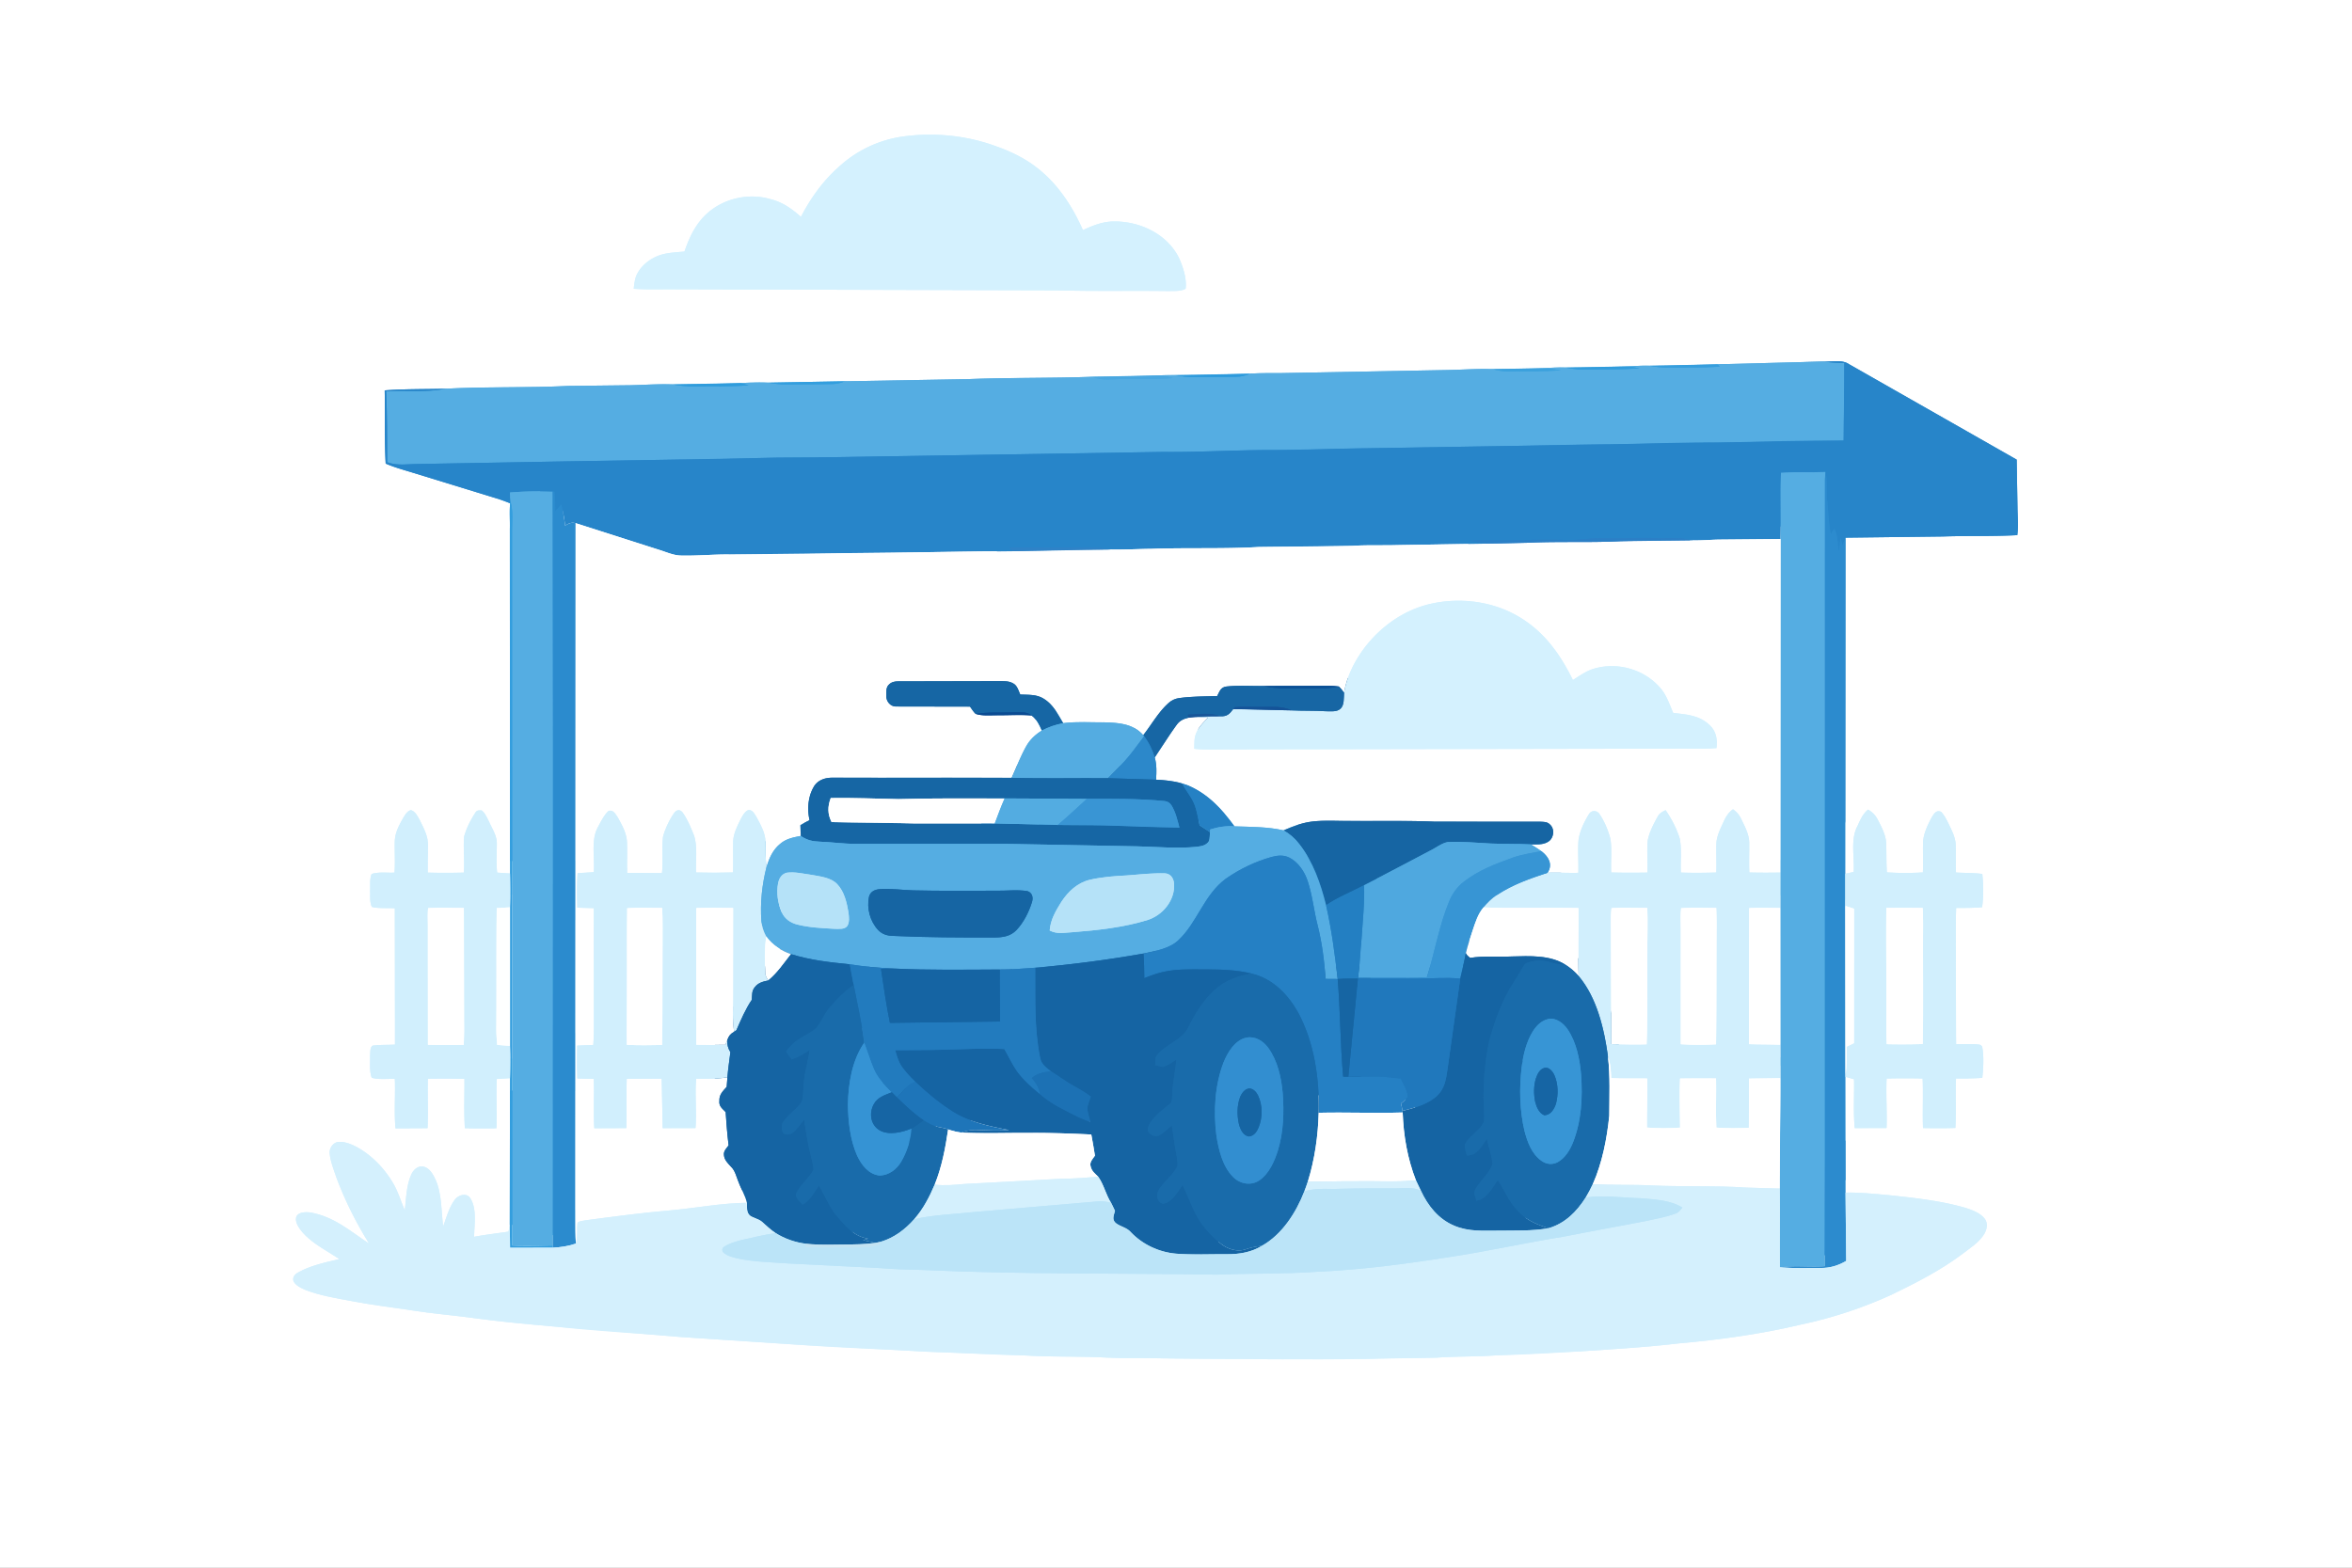 <svg xmlns="http://www.w3.org/2000/svg" viewBox="0 0 1254 836" width="1672" height="1114.667" xmlns:v="https://vecta.io/nano"><rect x="0" y="0" width="1254" height="836" fill="#333333" stroke="none"/><style><![CDATA[.B{stroke:#fff}.C{fill:#fff}.D{stroke:#55ade2}.E{stroke:#1665a3}.F{fill:#55ade2}.G{fill:#1665a3}.H{stroke:#feffff}.I{stroke:#196baa}.J{fill:#feffff}.K{fill:#196baa}]]></style><defs><path d="M0 0h1254v836H0V0zm427.02 115.67c-4.77-4.34-9.87-7.9-16.22-9.46-11.1-3.31-23.93-.66-32.82 6.77-6.71 5.61-10.27 13.06-13.05 21.17-3.76.34-7.67.53-11.35 1.41-5.61 1.42-10.96 5.09-13.75 10.24-1.4 2.63-1.57 5.29-1.96 8.18 6.72.52 13.4.25 20.13.29l206 .56c19.66.54 39.34.11 59 .37 2.88-.1 6.57.25 9.14-1.23.62-5.23-1.22-11.04-3.28-15.82-6.1-13.13-20.85-20.18-34.87-20.04-6.02-.01-11.27 2.13-16.62 4.61-5.57-12.71-13.58-24.9-24.7-33.41-7.14-5.57-15.35-9.21-23.88-12.11-15.26-5.19-31.83-6.59-47.78-4.34a63.35 63.35 0 0 0-33.92 16.26c-8.42 7.48-14.89 16.59-20.07 26.55zm488.79 78.6l-36.29.77c-3.6-.12-7.17.12-10.75.33l-34.23.63c-3.94-.14-7.85.14-11.78.34-9.07.31-18.15.36-27.23.5-8.18-.3-16.3.39-24.47.5L683 198.96c-5.44.07-10.97-.12-16.38.33l-40.21.76c-2.88-.07-5.74.05-8.61.13-11.82.51-23.63.62-35.46.74-22.12.82-44.23.37-66.34 1.26l-65.34 1.14-41.09.74c-4.94-.2-9.87-.05-14.8.23-12.07.44-24.14.58-36.21.7-7.57-.32-15 .31-22.56.45l-33 .37c-21.81 1.08-43.72.32-65.52 1.49-10.78.3-21.62.06-32.37.89.25 13-.19 26.05.52 39.03 4.65 2.01 9.49 3.33 14.32 4.8l45.15 13.87c2.33.73 4.61 1.6 6.89 2.5-.42 4.51-.04 9.09-.15 13.61l.08 183.8-6.86-.46c-.56-5.14-.17-10.22-.17-15.37.09-4.23-2.42-7.94-4.12-11.71-1.07-2.03-2.11-4.7-3.99-6.1-1.49-.03-2.5-.18-3.35 1.26-2.47 3.76-4.81 8.37-5.98 12.71-.54 6.37.36 12.8-.16 19.2-6.41.17-12.82.19-19.23 0-.11-4.78.1-9.56.11-14.34.13-5.14-2.25-9.24-4.42-13.73-1.11-1.95-2.36-4.64-4.72-5.24-2.02.62-2.93 2.36-3.99 4.03-2.28 4.07-4.44 7.94-4.56 12.73-.12 5.52.27 11.03-.13 16.55-3.96.22-8.44-.5-12.21.75-1.12 2.66-.65 6.08-.8 8.92.12 2.73-.31 6.15.96 8.65 3.92.9 8.19.47 12.21.7l.08 72.7c-3.98.25-8.06.01-12.01.59-1.41 1.19-1.08 3.66-1.25 5.33.1 3.79-.45 8.18.88 11.77 3.88 1.08 8.3.47 12.31.62.32 8.78-.43 17.61.33 26.35l17.1-.09c.4-8.8-.05-17.58.16-26.39 6.51-.07 13.02-.1 19.53.08.04 8.76-.33 17.57.21 26.32 5.6.12 11.21.15 16.81.02.34-8.76-.22-17.51.19-26.26l7.06-.44-.11 78.9c-.22.99-.47 1.98-.72 2.96-6.12.89-12.25 1.6-18.32 2.74.11-6.26 1.58-14.88-1.91-20.4-1.87-3.27-6.29-2-8.25.46-3.11 4.08-4.59 9.66-6.33 14.44-1.01-8.11-.69-17.71-4.13-25.13-1.3-2.73-3.1-6.02-6.29-6.79-2.95-.65-5.46 1.64-6.55 4.19-2.64 5.75-2.78 12.98-3.47 19.2-2.21-5.24-3.61-10.22-6.43-14.89-4.49-7.52-10.85-14.2-18.48-18.57-2.96-1.65-6.49-3.2-9.94-3.13-3.05-.13-5.49 3.18-5.21 6.05.38 4.32 2.13 8.62 3.5 12.72 4.62 12.45 10.53 24.17 17.51 35.46-10.28-6.77-18.75-14.44-31.46-16.61-2.42-.28-6.44-.25-7.39 2.52-.7 2.8 1.48 5.8 3.17 7.86 5.13 6.07 13.29 10.1 19.89 14.51-7.36 1.69-15.69 3.48-22.29 7.27-1.7.99-2.94 2.67-2.14 4.68 1.27 2.25 4.2 3.64 6.51 4.58 7.88 3.01 16.7 4.42 24.96 5.96 10.59 2.02 21.28 3.26 31.98 4.9 10.62 1.68 21.31 2.54 31.98 3.98 14.49 1.99 29.14 3.32 43.71 4.61 22.37 2.46 44.88 3.59 67.3 5.57l66.03 4.34c21.65 1.56 43.31 2.18 64.97 3.49l53 2.02c14.34.88 28.68.32 43 1.12 8.66.41 17.34.14 26 .34 20.66.51 41.35.29 62 .55l52.01-.21c11.99-.54 24-.27 35.99-.65 10.66-.78 21.33-.46 32-1.24 14.98-.35 29.93-1.23 44.88-2.14 17.41-1.14 34.87-2.18 52.2-4.23 21.84-1.91 43.76-4.99 65.11-10.03 16.61-3.5 32.8-8.85 48.25-15.89 13.29-6.46 26.21-13 38.06-21.94 3.95-3.01 8.94-6.22 11.47-10.57 1.41-2.37 2.02-5.79.17-8.09-2.54-3.24-7.27-4.85-11.07-6-12.83-3.63-26.82-5.12-40.06-6.53-7.82-.67-15.27-1.53-23.04-1.33l-.08-61.8 4.61 1.33c.18 8.67-.44 17.42.38 26.04l16.96-.01c.29-8.81-.35-17.61.03-26.43 6.4-.14 12.81-.14 19.21-.01.37 8.81-.12 17.62.2 26.43 5.74.1 11.49.13 17.24-.05.54-8.8-.05-17.59.36-26.4 4.67.04 9.34.01 14-.32.58-5.43.92-11.18-.05-16.58-.49-.75-1.11-1.14-1.86-1.17-3.97-.45-8.04-.17-12.03-.21-.43-13.93.02-27.88-.18-41.82.14-10.28-.21-20.57.19-30.84 4.63.04 9.23.03 13.84-.38.78-5.93.69-11.78.1-17.72-4.67-.63-9.34-.49-14.03-.77-.2-4.78-.03-9.55-.14-14.33-.04-4.13-1.83-7.45-3.53-11.11-1.18-2.37-2.45-5.04-4.31-6.97-2.71-1.03-3.75 1.14-4.98 3.04-2.25 4.2-4.63 9.2-4.62 14.05-.09 5.09.15 10.18-.07 15.27-6.44.38-12.77.38-19.2-.04-.32-5.08-.19-10.16-.35-15.25-.1-4.48-2.53-9.09-4.59-12.98-1.21-2.36-2.83-3.88-5.06-5.25-2.87 2.33-4.15 5.45-5.63 8.71-3.91 7.13-1.56 16.44-2.06 24.57l-4.49.95.12-179.24 52.05-.63c13.14-.43 26.43 0 39.55-.71.65-5.01.16-9.81.1-14.83l-.43-25.44-89.46-50.93c-3.74-2.61-9.72-1.09-14.1-1.37l-55.85 1.47z" id="A"/><path d="M528.79 77.2c8.53 2.9 16.74 6.54 23.88 12.11 11.12 8.51 19.13 20.7 24.7 33.41 5.35-2.48 10.6-4.62 16.62-4.61 14.02-.14 28.77 6.91 34.87 20.04 2.06 4.78 3.9 10.59 3.28 15.82-2.57 1.48-6.26 1.13-9.14 1.23-19.66-.26-39.34.17-59-.37l-206-.56c-6.73-.04-13.41.23-20.13-.29.39-2.89.56-5.55 1.96-8.18 2.79-5.15 8.14-8.82 13.75-10.24 3.68-.88 7.59-1.07 11.35-1.41 2.78-8.11 6.34-15.56 13.05-21.17 8.89-7.43 21.72-10.08 32.82-6.77 6.35 1.56 11.45 5.12 16.22 9.46 5.18-9.96 11.65-19.07 20.07-26.55a63.35 63.35 0 0 1 33.92-16.26c15.95-2.25 32.52-.85 47.78 4.34z" id="B"/><path d="M971.66 192.8c3.88.43 7.75.75 11.65.83.16 13.77-.3 27.55-.34 41.33-22-.12-43.98.52-65.97 1.03-19.68-.2-39.33.64-59 .96-19.67.03-39.33.77-59 .97l-70 1.13-49 .95c-20.01-.12-39.98 1.23-60 1l-180 2.87c-8.67.24-17.33.04-26 .19l-51 .99-61 .99-79 1.4c-5.81-.01-10.91 1.08-16.54-.93-.16-12.63.02-25.28-.59-37.89 10.42-.55 21.35.73 31.61-1.32 21.8-1.17 43.71-.41 65.52-1.49l33-.37c7.56-.14 14.99-.77 22.56-.45 3.8.69 7.57 1.16 11.44 1.05 9.82-.16 19.39.28 29.17-.6l-4.4-1.15c4.93-.28 9.86-.43 14.8-.23 3.13.53 6.24 1.02 9.43.98l25-.23c2.35-.02 4.48-.74 6.66-1.49l65.34-1.14c22.11-.89 44.22-.44 66.34-1.26 5.63 2.37 10.78 1.12 16.66 1.21 8.77-.2 17.65.38 26.37-.54-2.49-.69-4.98-1.28-7.57-1.41 2.87-.08 5.73-.2 8.61-.13 3.51.66 7.01 1.1 10.59 1l22-.11c2.69.02 5.13-.72 7.62-1.65 5.41-.45 10.94-.26 16.38-.33l88.06-1.62c8.17-.11 16.29-.8 24.47-.5 3.13.73 6.23 1.39 9.47 1.28 9.09-.22 18.14.09 27.21-.68-3.14-.48-6.27-.92-9.45-1.1 3.93-.2 7.84-.48 11.78-.34 3.14.57 6.25 1.1 9.46 1.05 10.06-.09 20.1.09 30.16-.6-1.8-.39-3.59-.77-5.39-1.08 3.58-.21 7.15-.45 10.75-.33 3.14.57 6.27 1.07 9.48 1.01 9.33-.13 18.58.15 27.9-.54l-1.09-1.24 55.85-1.47z" id="C"/><path d="M971.66 192.8c4.38.28 10.36-1.24 14.1 1.37l89.46 50.93.43 25.44c.06 5.02.55 9.82-.1 14.83-13.12.71-26.41.28-39.55.71l-52.05.63-1.52 4.19-1.16-3.88a178.41 178.41 0 0 1-.88 7.28c-.77-4.24-.44-8.29-2.44-12.27l-1.81 2.85c-1.32-5.95-1.28-11.84-1.97-17.88-.6-5.27.42-10.12-.97-15.3-7.88.28-15.8-.01-23.66.49-.34 11.74.11 23.51-.22 35.26l-32.32.29c-5.18.06-10.31.61-15.51.39-5.48-1.68-10.86-1.14-16.49-1.17-10-.21-20 .08-30-.01-6.72-.1-13.28 1.24-20 1-13.67-.34-27.33.26-41 .02a76.94 76.94 0 0 0-10.07.39c2.8.61 5.55 1.19 8.41 1.53l-47.39.8c-7.99.23-15.96-.11-23.94.4-16.65.5-33.34.37-49.99.62-18.97 1.1-38.02.28-57.02.98-7.53.07-15.08.53-22.61.34-3.11-.59-6.2-1.12-9.39-1.02-14.6.28-29.21-.09-43.8.14l1.84 1.8c-29.03-.14-58.02 1.06-87.04.99-21.34.63-42.66.75-64 .76-8.7-.12-17.32.79-26.02.56-3.7-.1-7.04-1.57-10.52-2.71l-45.55-14.56c-2.34-.63-3.66.19-5.65 1.27-.31-3.8-1.14-7.48-1.98-11.19l-3.27 3.66c.04-3.51.01-7-.37-10.48l-.93-.05c-7.54-.32-15.26-.18-22.79.45l.21 4.53-.14 1.21c-2.28-.9-4.56-1.77-6.89-2.5l-45.15-13.87c-4.83-1.47-9.67-2.79-14.32-4.8-.71-12.98-.27-26.03-.52-39.03 10.75-.83 21.59-.59 32.37-.89-10.26 2.05-21.19.77-31.61 1.32.61 12.61.43 25.26.59 37.89 5.63 2.01 10.73.92 16.54.93l79-1.4 61-.99c17.01.06 33.99-.69 51-.99l26-.19L620 241c20.02.23 39.99-1.12 60-1 16.34.1 32.66-.85 49-.95l70-1.13 59-.97 59-.96 65.97-1.03.34-41.33c-3.9-.08-7.77-.4-11.65-.83z" id="D"/><path d="M879.52 195.04c12.1 0 24.19-.47 36.29-.77l1.09 1.24c-9.32.69-18.57.41-27.9.54-3.21.06-6.34-.44-9.48-1.01z" id="E"/><path d="M834.54 196c11.43 0 22.81-.26 34.23-.63 1.8.31 3.59.69 5.39 1.08-10.06.69-20.1.51-30.16.6-3.21.05-6.32-.48-9.46-1.05z" id="F"/><path d="M795.53 196.84l27.23-.5c3.18.18 6.31.62 9.45 1.1-9.07.77-18.12.46-27.21.68-3.24.11-6.34-.55-9.47-1.28z" id="G"/><path d="M617.8 200.18c2.59.13 5.08.72 7.57 1.41-8.72.92-17.6.34-26.37.54-5.88-.09-11.03 1.16-16.66-1.21l35.46-.74z" id="H"/><path d="M626.41 200.05c13.41.07 26.8-.39 40.21-.76-2.49.93-4.93 1.67-7.62 1.65-7.33.15-14.67-.01-22 .11-3.58.1-7.08-.34-10.59-1z" id="I"/><path d="M409.57 204.06l41.09-.74c-2.18.75-4.31 1.47-6.66 1.49-8.32.26-16.67.15-25 .23-3.19.04-6.3-.45-9.43-.98z" id="J"/><path d="M358.56 204.99l36.21-.7 4.4 1.15c-9.78.88-19.35.44-29.17.6-3.87.11-7.64-.36-11.44-1.05z" id="K"/><path d="M949.54 252.19c7.86-.5 15.78-.21 23.66-.49-.09 1.43-.16 2.87-.19 4.3l-.02 362-.11 57.22c-7.86.61-15.75-.51-23.54.6l-.4.02-.04-42.01c-.27-19.63.51-39.25.33-58.89l-.02-17.81-.02-72.92.02-18.91.11-177.85c.33-11.75-.12-23.52.22-35.26z" id="L"/><path d="M973.2 251.7c1.39 5.18.37 10.03.97 15.3.69 6.04.65 11.93 1.97 17.88l1.81-2.85c2 3.98 1.67 8.03 2.44 12.27a178.41 178.41 0 0 0 .88-7.28l1.16 3.88 1.52-4.19-.12 179.24v17.12l.08 90.42-.02.71.08 61.8.36 36.4c-4.14 2.43-8.49 3.79-13.33 3.76-7.2.01-14.48.27-21.66-.34 7.79-1.11 15.68.01 23.54-.6l.11-57.22.02-362c.03-1.43.1-2.87.19-4.3z" id="M"/><path d="M294.71 262.2l.15 141.8-.06 260.16c-7.25.1-14.45.44-21.7.02L273.01 285c-.13-6.2.82-11.75-.88-17.82l-.21-4.53c7.53-.63 15.25-.77 22.79-.45z" id="N"/><path d="M294.71 262.2l.93.05c.38 3.48.41 6.97.37 10.48l3.27-3.66c.84 3.71 1.67 7.39 1.98 11.19 1.99-1.08 3.31-1.9 5.65-1.27L306.78 649c.03 4.75-.07 9.41.28 14.15-3.96 1.38-8.08 1.98-12.26 2.2v-1.19l.06-260.16-.15-141.8z" id="O"/><path d="M271.99 268.39l.14-1.21c1.7 6.07.75 11.62.88 17.82l.09 379.18c7.25.42 14.45.08 21.7-.02v1.19l-22.86.05-.14-11.55.11-78.9c.16-5.75.18-11.49.01-17.24v-73.84a362.86 362.86 0 0 0 0-18.07l-.08-183.8c.11-4.52-.27-9.1.15-13.61z" id="P"/><path d="M306.91 278.99l45.55 14.56c3.48 1.14 6.82 2.61 10.52 2.71 8.7.23 17.32-.68 26.02-.56l64-.76 87.04-.99 51.35-.92c7.53.19 15.08-.27 22.61-.34 19-.7 38.05.12 57.02-.98l49.99-.62c7.98-.51 15.95-.17 23.94-.4l47.39-.8c7.55-.04 15.1-.3 22.65-.47 16.33-.75 32.68 0 49.01-.8 12.5-.42 24.99-.29 37.49-.49 5.2.22 10.33-.33 15.51-.39l32.32-.29-.11 177.85c-5.52.1-11.02.11-16.54-.04-.19-5.1-.01-10.19-.04-15.29.11-4.79-2.29-9.07-4.31-13.27-1.09-2.25-2.32-3.67-4.35-5.13-2.38 1.66-3.75 3.92-4.94 6.51-1.67 3.66-3.83 7.81-3.92 11.88-.16 5.11.17 10.22-.04 15.33-6.3.17-12.6.25-18.9.02-.31-5.97.51-12.23-.59-18.1-1.68-5.38-4.36-10.53-7.54-15.17-1.89.9-3.36 1.7-4.34 3.63-2.14 3.9-4.36 8.12-5.19 12.52-.52 5.67.08 11.43-.21 17.13-6.43.09-12.85.13-19.27-.06-.33-5.95.51-12.11-.44-17.99-1.19-4.49-3.14-9.25-5.77-13.1-1.37-2.16-4.34-2.24-5.66.01-2.55 4.13-4.87 8.95-5.55 13.8-.43 5.79.09 11.65-.1 17.47-5.48.13-10.97-.2-16.44-.01 2.94-4.31.65-8.44-2.97-11.31l-.35-.24c-1.84-1.28-3.71-2.52-5.67-3.61 2.87.01 6.44.32 9.01-1.2 3.33-1.8 4.13-6.88 1.24-9.44-1.52-1.49-3.32-1.34-5.29-1.44-18.68.03-37.36-.02-56.04-.03-14.98-.65-30-.24-45-.39-6.64.11-13.4-.45-19.99.29-5.59.6-10.57 2.55-15.69 4.74-8.45-1.93-17.51-1.84-26.14-2.14-6.75-9.28-14.18-17.36-24.99-21.9l-2.91-.96c-4.55-1.37-9.2-1.77-13.92-2.02.27-4.02.41-7.94-.69-11.87 3.94-5.81 7.61-11.85 11.76-17.51 1.53-2.1 3.61-3.09 6.09-3.65a70.82 70.82 0 0 1 3.3-.36c2.43.01 4.84.15 7.28.27-2.4 2.54-4.92 4.91-6.3 8.18-1.19 2.7-.97 5.57-1.05 8.46 6.42.68 12.81.4 19.25.33l238-.42c7.07-.09 14.08.31 21.14-.29.57-4.71-.1-9.02-3.73-12.34-5.61-5.3-12.12-5.5-19.34-6.43-1.72-4.05-3.31-8.71-5.98-12.22-8.58-10.98-24-15.42-37.18-11.06-3.63 1.24-7.06 3.7-10.29 5.77-6.17-12.53-13.86-23.77-25.59-31.71-14.43-9.88-33.06-12.78-50.02-8.99-11.99 2.66-22.55 9.23-30.96 18.1-7.53 8.05-13.57 18.43-15.45 29.38-.82-1.21-1.72-2.34-2.78-3.34-4-.57-7.8-.36-11.82-.36-9.48.02-18.96-.05-28.44.09-6.5.07-13.2-.42-19.66.28-3.18.44-3.63 2.65-4.95 5.07-6.56.23-13.44.18-19.95 1.06-2.33.29-4.28 1.13-6.02 2.72-5.28 4.7-9.04 11.5-13.46 17.1-5.35-6.1-12.93-6.62-20.52-6.84-7.34.07-14.84-.49-22.13.43-2.93-4.89-5.4-10.03-10.47-13.07-3.8-2.37-8.15-1.99-12.44-2.2-.89-1.94-1.56-4.66-3.52-5.78-2.35-1.49-4.77-1.31-7.44-1.37l-54.06.12c-1.87.01-3.55.3-4.93 1.67-1.75 1.58-1.39 3.89-1.43 6.03-.21 3 2.29 5.92 5.4 5.71l39.19.07c.95 1.3 1.84 2.76 3.02 3.87 3.64 1.21 7.97.7 11.81.74 5.99.04 12.05-.41 18.02.12 2.78 2.09 4.09 4.95 5.45 8.04-3.47 2.11-6.43 4.91-8.4 8.48-2.98 5.35-5.15 11.16-7.7 16.73-31.79-.17-63.6.09-95.39-.08-3.87-.02-7.58 1.06-9.84 4.4-3.33 5.36-3.88 12.18-2.52 18.26-1.66.82-3.29 1.71-4.88 2.66l.2 5.75c-4.03.76-7.75 1.45-10.97 4.2-4.05 3.31-5.89 7.78-7.37 12.66-.41-4.57-.44-9.1-.49-13.67.02-4.7-2.61-9.24-4.79-13.3-1.03-1.56-2.02-3.87-4.25-3.7-1.99.63-3.23 3.23-4.19 4.94-1.84 3.75-3.95 7.82-3.99 12.06-.12 5.41.11 10.83-.08 16.25-6.57.2-13.12.21-19.69.03-.27-6.29.82-13.31-.97-19.38-1.72-4.34-3.56-8.95-6.32-12.74-1.43-1.66-3.08-1.3-4.33.32-2.46 3.45-4.99 8.72-6.01 12.82-.71 6.39.15 12.88-.54 19.32l-18.59-.12c-.12-5.16.07-10.33-.04-15.49.04-5.18-2.57-9.88-5.05-14.27-1.21-1.72-2.31-3.97-4.81-3.29-2.43 2.28-4.04 5.59-5.58 8.51-3.95 6.74-1.7 16.46-2.27 24.14-2.89.23-5.76.4-8.66.51-.45 6.15-.32 12.29-.15 18.44l8.8.26.05 63.71c.01 3.09-.11 6.16-.31 9.25l-8.6.35c-.15 5.84-.17 11.68.08 17.52l8.78.21c.3 8.79-.27 17.56.26 26.33l17.06-.08c.3-8.77-.12-17.55.23-26.32l18.65-.05.53 26.4 17.48-.04c.75-8.79-.44-17.54.37-26.34 5.62-.09 11.09.3 16.66-.78l-.39 5.14c-2.02 2.27-4.03 4.09-3.89 7.42-.35 2.97 1.59 4.14 3.35 6.06.36 5.91.84 11.81 1.56 17.69-1.17 1.76-2.79 2.97-2.46 5.27.18 2.58 2.16 4.39 3.78 6.19 2.17 2.07 2.78 5.24 3.94 7.99 1.34 3.78 3.64 7.33 4.49 11.23-13.8.1-27.61 2.89-41.36 4.07-15.02 1.3-29.94 3.3-44.88 5.27-1.2.33-3.25.31-4.06 1.34-.48 3.78.21 7.28-.86 11.03-.35-4.74-.25-9.4-.28-14.15l.13-370.01z" id="Q"/><path d="M855 286.95l30 .01c5.63.03 11.01-.51 16.49 1.17l-37.49.49c-16.33.8-32.68.05-49.01.8l-22.65.47c-2.86-.34-5.61-.92-8.41-1.53a76.94 76.94 0 0 1 10.07-.39c13.67.24 27.33-.36 41-.02 6.72.24 13.28-1.1 20-1z" id="R"/><path d="M538.2 292.15l43.8-.14c3.19-.1 6.28.43 9.39 1.02-17.13-.04-34.23.54-51.35.92l-1.84-1.8z" id="S"/><path d="M813.03 330.94c11.73 7.94 19.42 19.18 25.59 31.71 3.23-2.07 6.66-4.53 10.29-5.77 13.18-4.36 28.6.08 37.18 11.06 2.67 3.51 4.26 8.17 5.98 12.22 7.22.93 13.73 1.13 19.34 6.43 3.63 3.32 4.3 7.63 3.73 12.34-7.06.6-14.07.2-21.14.29l-238 .42c-6.44.07-12.83.35-19.25-.33.08-2.89-.14-5.76 1.05-8.46 1.38-3.27 3.9-5.64 6.3-8.18-2.44-.12-4.85-.26-7.28-.27 4.62-.51 9.23-.35 13.87-.45 3.44.2 4.89-1.18 6.78-3.81 10.37 0 20.73.56 31.1.67 6.14.31 12.29.08 18.43.47 2.51 0 5.88.5 7.81-1.47 1.99-1.95 1.6-5.82 1.79-8.38 1.88-10.95 7.92-21.33 15.45-29.38 8.41-8.87 18.97-15.44 30.96-18.1 16.96-3.79 35.59-.89 50.02 8.99z" id="T"/><path d="M478.94 363.34l54.06-.12c2.67.06 5.09-.12 7.44 1.37 1.96 1.12 2.63 3.84 3.52 5.78 4.29.21 8.64-.17 12.44 2.2 5.07 3.04 7.54 8.18 10.47 13.07-3.98.76-7.83 2.04-11.4 3.95-1.36-3.09-2.67-5.95-5.45-8.04-2.68-2.25-5.75-1.55-9.02-1.67-7 .27-13.85-.3-20.81.81-1.18-1.11-2.07-2.57-3.02-3.87-13.05-.08-26.15.01-39.19-.07-3.11.21-5.61-2.71-5.4-5.71.04-2.14-.32-4.45 1.43-6.03 1.38-1.37 3.06-1.66 4.93-1.67z" id="U"/><path d="M673.56 365.82c7.55 1.86 14.77 1.08 22.44 1.23 6.14-.09 11.78.47 17.82-.96 1.06 1 1.96 2.13 2.78 3.34-.19 2.56.2 6.43-1.79 8.38-1.93 1.97-5.3 1.47-7.81 1.47-6.14-.39-12.29-.16-18.43-.47-5.48-2.57-10.74-1.7-16.57-1.81-4.54.04-9.15-.24-13.67.09l-.86 1.05c-1.89 2.63-3.34 4.01-6.78 3.81-5.87-2.09-11.28-1.03-17.32-.87l.15 1.68c-2.48.56-4.56 1.55-6.09 3.65-4.15 5.66-7.82 11.7-11.76 17.51-1.29-4.05-3.09-7.9-5.68-11.29l-.47-.58c4.42-5.6 8.18-12.4 13.46-17.1 1.74-1.59 3.69-2.43 6.02-2.72 6.51-.88 13.39-.83 19.95-1.06 1.32-2.42 1.77-4.63 4.95-5.07 6.46-.7 13.16-.21 19.66-.28z" id="V"/><path d="M673.56 365.82l28.44-.09c4.02 0 7.82-.21 11.82.36-6.04 1.43-11.68.87-17.82.96-7.67-.15-14.89.63-22.44-1.23z" id="W"/><path d="M658.33 377.09c4.52-.33 9.13-.05 13.67-.09 5.83.11 11.09-.76 16.57 1.81l-31.1-.67.86-1.05z" id="X"/><path d="M541 379.88c3.27.12 6.34-.58 9.02 1.67-5.97-.53-12.03-.08-18.02-.12-3.84-.04-8.17.47-11.81-.74 6.96-1.11 13.81-.54 20.81-.81z" id="Y"/><path d="M633.37 381.08c6.04-.16 11.45-1.22 17.32.87-4.64.1-9.25-.06-13.87.45a70.82 70.82 0 0 0-3.3.36l-.15-1.68z" id="Z"/><path d="M566.87 385.64c7.29-.92 14.79-.36 22.13-.43 7.59.22 15.17.74 20.52 6.84l.47.58c-2.68 3.44-5.12 7.05-7.92 10.41-3.52 4.31-7.43 7.97-11.3 11.95-17.13-.13-34.28.26-51.4-.19 2.55-5.57 4.72-11.38 7.7-16.73 1.97-3.57 4.93-6.37 8.4-8.48 3.57-1.91 7.42-3.19 11.4-3.95z" id="a"/><path d="M609.99 392.63c2.59 3.39 4.39 7.24 5.68 11.29 1.1 3.93.96 7.85.69 11.87l-25.59-.8c3.87-3.98 7.78-7.64 11.3-11.95 2.8-3.36 5.24-6.97 7.92-10.41z" id="b"/><path d="M443.98 414.72l95.39.08c17.12.45 34.27.06 51.4.19l25.59.8c4.72.25 9.37.65 13.92 2.02 2.14 4.14 5.45 7.73 6.89 12.04 1.1 3.32 1.68 6.86 2.43 10.28 1.87 1.17 3.71 2.37 5.53 3.62-.16 1.57-.02 3.34-.58 4.83-1.46 2.32-4.06 2.68-6.55 3-10.44 1.06-21.49-.04-32-.26l-69-1.3-81-.02c-6.36 0-12.65-.96-19.01-1.16-3.83-.13-6.86-.87-10.05-3.05l-.2-5.75c1.59-.95 3.22-1.84 4.88-2.66-1.36-6.08-.81-12.9 2.52-18.26 2.26-3.34 5.97-4.42 9.84-4.4zm-.6 23.67l43.61.7 43.38.03 33.58.81 25.05.21 39.83 1.17c-1.07-3.93-2.07-8.43-4.28-11.89-.92-1.34-1.95-2.02-3.58-2.23-13.88-1.36-27.55-1.2-41.47-1.2l-43.86-.21c-18.88.06-37.78-.18-56.64.37-12.01-.23-24.07-.76-36.08-.57-1.7 4.54-1.74 8.46.46 12.81z" id="c"/><path d="M630.28 417.81l2.91.96c10.81 4.54 18.24 12.62 24.99 21.9-4.42-.37-8.73.34-12.95 1.67l-.1 1.41c-1.82-1.25-3.66-2.45-5.53-3.62-.75-3.42-1.33-6.96-2.43-10.28-1.44-4.31-4.75-7.9-6.89-12.04z" id="d"/><path d="M442.92 425.58c12.01-.19 24.07.34 36.08.57 18.86-.55 37.76-.31 56.64-.37-1.96 4.36-3.57 8.87-5.27 13.34-14.46-.1-28.92.04-43.38-.03-14.52-.55-29.08-.3-43.61-.7-2.2-4.35-2.16-8.27-.46-12.81z" id="e"/><path d="M535.64 425.78l43.86.21c-5.15 4.68-10.2 9.47-15.55 13.94l-33.58-.81c1.7-4.47 3.31-8.98 5.27-13.34z" id="f"/><path d="M579.5 425.99c13.92 0 27.59-.16 41.47 1.2 1.63.21 2.66.89 3.58 2.23 2.21 3.46 3.21 7.96 4.28 11.89-13.28-.11-26.56-.69-39.83-1.17-8.35-.27-16.7-.04-25.05-.21 5.35-4.47 10.4-9.26 15.55-13.94z" id="g"/><path d="M219.03 432.02c2.36.6 3.61 3.29 4.72 5.24 2.17 4.49 4.55 8.59 4.42 13.73-.01 4.78-.22 9.56-.11 14.34 6.41.19 12.82.17 19.23 0 .52-6.4-.38-12.83.16-19.2 1.17-4.34 3.51-8.95 5.98-12.71.85-1.44 1.86-1.29 3.35-1.26 1.88 1.4 2.92 4.07 3.99 6.1 1.7 3.77 4.21 7.48 4.12 11.71 0 5.15-.39 10.23.17 15.37l6.86.46a362.86 362.86 0 0 1 0 18.07l-7.07.4c-.42 20.9.03 41.82-.2 62.73-.07 3.42.11 6.82.45 10.22l6.82.49c.17 5.75.15 11.49-.01 17.24l-7.06.44c-.41 8.75.15 17.5-.19 26.26-5.6.13-11.21.1-16.81-.02-.54-8.75-.17-17.56-.21-26.32-6.51-.18-13.02-.15-19.53-.08-.21 8.81.24 17.59-.16 26.39l-17.1.09c-.76-8.74-.01-17.57-.33-26.35-4.01-.15-8.43.46-12.31-.62-1.33-3.59-.78-7.98-.88-11.77.17-1.67-.16-4.14 1.25-5.33 3.95-.58 8.03-.34 12.01-.59l-.08-72.7c-4.02-.23-8.29.2-12.21-.7-1.27-2.5-.84-5.92-.96-8.65.15-2.84-.32-6.26.8-8.92 3.77-1.25 8.25-.53 12.21-.75.4-5.52.01-11.03.13-16.55.12-4.79 2.28-8.66 4.56-12.73 1.06-1.67 1.97-3.41 3.99-4.03zm9.14 125.12c6.36.22 12.72.18 19.08.03.22-4.73.22-9.44.16-14.17l-.11-58.8c-6.33.03-12.73-.37-19.04.11-.29 2.86-.15 5.81-.13 8.69l.04 64.14z" id="h"/><path d="M324.46 432.43c2.5-.68 3.6 1.57 4.81 3.29 2.48 4.39 5.09 9.09 5.05 14.27.11 5.16-.08 10.33.04 15.49l18.59.12c.69-6.44-.17-12.93.54-19.32 1.02-4.1 3.55-9.37 6.01-12.82 1.25-1.62 2.9-1.98 4.33-.32 2.76 3.79 4.6 8.4 6.32 12.74 1.79 6.07.7 13.09.97 19.38 6.57.18 13.12.17 19.69-.03.19-5.42-.04-10.84.08-16.25.04-4.24 2.15-8.31 3.99-12.06.96-1.71 2.2-4.31 4.19-4.94 2.23-.17 3.22 2.14 4.25 3.7 2.18 4.06 4.81 8.6 4.79 13.3.05 4.57.08 9.1.49 13.67-2.31 9.29-3.34 18.82-2.66 28.38.21 2.96 1.16 5.73 2.55 8.33-.84 6.51-.88 13.13-.44 19.67.04 1.54.81 2.57 1.58 3.82-2.81.56-5.35 1.18-7.2 3.58-1.71 2.05-1.37 4.25-1.6 6.75-3.46 5.09-5.74 10.65-8.22 16.23l-1.18.77c-1.08-6.43-.54-12.71-.62-19.18l.05-46.8c-6.54-.08-13.1-.24-19.64.07l.02 72.84c5.16.19 10.33.15 15.49.05l1.09-2.69c-.15 2.71.21 4.3 1.6 6.63-.52 4.45-1.26 8.87-1.58 13.35-5.57 1.08-11.04.69-16.66.78-.81 8.8.38 17.55-.37 26.34l-17.48.04-.53-26.4c-6.22-.09-12.43-.03-18.65.05-.35 8.77.07 17.55-.23 26.32l-17.06.08c-.53-8.77.04-17.54-.26-26.33l-8.78-.21c-.25-5.84-.23-11.68-.08-17.52l8.6-.35c.2-3.09.32-6.16.31-9.25l-.05-63.71-8.8-.26c-.17-6.15-.3-12.29.15-18.44 2.9-.11 5.77-.28 8.66-.51.57-7.68-1.68-17.4 2.27-24.14 1.54-2.92 3.15-6.23 5.58-8.51zm9.75 124.74c6.25.3 12.51.24 18.77.08.44-17.07.16-34.17.25-51.25-.04-7.28.16-14.52-.17-21.8-6.2-.01-12.48-.36-18.65.15-.42 15.16.04 30.46-.14 45.65l-.06 27.17z" id="i"/><path d="M923.97 431.57c2.03 1.46 3.26 2.88 4.35 5.13 2.02 4.2 4.42 8.48 4.31 13.27.03 5.1-.15 10.19.04 15.29 5.52.15 11.02.14 16.54.04l-.02 18.91c-5.51-.01-11.1-.28-16.61.09l-.1 72.49c5.57.21 11.15.1 16.73.34l.02 17.81c-5.58.2-11.15.13-16.73.27l-.06 26.23c-5.79.25-11.57.32-17.35-.12-.4-8.74.02-17.46-.16-26.21a644.76 644.76 0 0 0-19.17.05c-.39 8.76-.05 17.4.01 26.17-5.95.42-11.75.43-17.7-.03-.15-8.72.46-17.42.16-26.14-6.42-.12-12.82.13-19.23-.23-.15-3.9-.29-7.7-1.68-11.4-1.98-14.66-5.87-31.44-15.64-43.01-.47-12.08.03-24.19-.14-36.27-16.85-.39-33.73.24-50.58-.33 2.13-2.55 4.46-4.86 7.24-6.7 8.39-5.54 17.4-8.66 26.87-11.78 5.47-.19 10.96.14 16.44.01.19-5.82-.33-11.68.1-17.47.68-4.85 3-9.67 5.55-13.8 1.32-2.25 4.29-2.17 5.66-.01 2.63 3.85 4.58 8.61 5.77 13.1.95 5.88.11 12.04.44 17.99 6.42.19 12.84.15 19.27.06.29-5.7-.31-11.46.21-17.13.83-4.4 3.05-8.62 5.19-12.52.98-1.93 2.45-2.73 4.34-3.63 3.18 4.64 5.86 9.79 7.54 15.17 1.1 5.87.28 12.13.59 18.1 6.3.23 12.6.15 18.9-.02.21-5.11-.12-10.22.04-15.33.09-4.07 2.25-8.22 3.92-11.88 1.19-2.59 2.56-4.85 4.94-6.51zM859.1 556.78c6.28.12 12.54.34 18.81.11.65-16.27.28-32.61.4-48.89-.08-7.96.3-15.88-.06-23.82-6.33.03-12.72-.33-19.03.12-.63 5.17-.22 10.5-.3 15.7l.18 56.78zm37.04.06c6.28.44 12.51.42 18.79.07.43-20.96.08-41.95.27-62.91.03-3.27-.06-6.55-.18-9.82-6.22 0-12.51-.34-18.7.16-.42 3.85-.16 7.79-.17 11.66l-.01 60.84z" id="j"/><path d="M996.01 431.72c2.23 1.37 3.85 2.89 5.06 5.25 2.06 3.89 4.49 8.5 4.59 12.98.16 5.09.03 10.17.35 15.25 6.43.42 12.76.42 19.2.04.22-5.09-.02-10.18.07-15.27-.01-4.85 2.37-9.85 4.62-14.05 1.23-1.9 2.27-4.07 4.98-3.04 1.86 1.93 3.13 4.6 4.31 6.97 1.7 3.66 3.49 6.98 3.53 11.11.11 4.78-.06 9.55.14 14.33 4.69.28 9.36.14 14.03.77.59 5.94.68 11.79-.1 17.72-4.61.41-9.21.42-13.84.38-.4 10.27-.05 20.56-.19 30.84l.18 41.82c3.99.04 8.06-.24 12.03.21.75.03 1.37.42 1.86 1.17.97 5.4.63 11.15.05 16.58-4.66.33-9.33.36-14 .32-.41 8.81.18 17.6-.36 26.4-5.75.18-11.5.15-17.24.05-.32-8.81.17-17.62-.2-26.43-6.4-.13-12.81-.13-19.21.01-.38 8.82.26 17.62-.03 26.43l-16.96.01c-.82-8.62-.2-17.37-.38-26.04l-4.61-1.33.02-.71c.82-5.12.69-10.24.72-15.4l3.81-1.83.03-71.65-4.64-1.54v-17.12l4.49-.95c.5-8.13-1.85-17.44 2.06-24.57 1.48-3.26 2.76-6.38 5.63-8.71zm9.74 52.46c-.32 15.93.06 31.88.03 47.82.11 8.29-.27 16.53.17 24.81 6.39.15 12.78.11 19.17-.06.45-20.57.07-41.17.18-61.75.03-3.6-.04-7.2-.18-10.8a595.62 595.62 0 0 0-19.37-.02z" id="k"/><path d="M700.01 438.07c6.59-.74 13.35-.18 19.99-.29 15 .15 30.02-.26 45 .39l56.04.03c1.97.1 3.77-.05 5.29 1.44 2.89 2.56 2.09 7.64-1.24 9.44-2.57 1.52-6.14 1.21-9.01 1.2-7.04-.48-14.04-.1-21.08-.44-7.6-.35-15.45-1.19-23.06-.8-3.3.58-6.34 3.09-9.35 4.55l-35.33 18.5c-6.71 3.55-13.99 6.39-20.24 10.66-2.91-11.58-6.82-23.01-14.24-32.55-2.35-3.11-5.07-5.46-8.46-7.39 5.12-2.19 10.1-4.14 15.69-4.74z" id="l"/><path d="M658.18 440.67c8.63.3 17.69.21 26.14 2.14 3.39 1.93 6.11 4.28 8.46 7.39 7.42 9.54 11.33 20.97 14.24 32.55 2.95 12.89 4.69 26.29 6.19 39.34l-6.46-.05c-.66-9.67-1.88-19.19-4.23-28.6-2.05-7.85-2.76-15.98-5.32-23.62-1.6-4.91-4.96-9.98-9.64-12.4-3.07-1.59-6.29-1.31-9.53-.44-8.7 2.42-17.07 6.44-24.47 11.62-11.68 8.61-15.23 23.4-25.22 32.72-4.62 4.54-12.56 5.88-18.68 7.18-19.11 3.38-38.4 5.87-57.74 7.57-6.3.36-12.56 1.04-18.88.94-18.93.08-37.93.41-56.84-.52-7.86-.36-15.36-1.02-23.12-2.26-10.62-1.05-21.09-2.19-31.32-5.41-5.28-1.87-9.98-4.85-13.27-9.46-1.39-2.6-2.34-5.37-2.55-8.33-.68-9.56.35-19.09 2.66-28.38 1.48-4.88 3.32-9.35 7.37-12.66 3.22-2.75 6.94-3.44 10.97-4.2 3.19 2.18 6.22 2.92 10.05 3.05 6.36.2 12.65 1.16 19.01 1.16l81 .02 69 1.3c10.51.22 21.56 1.32 32 .26 2.49-.32 5.09-.68 6.55-3 .56-1.49.42-3.26.58-4.83l.1-1.41c4.22-1.33 8.53-2.04 12.95-1.67zm-238.82 24.74c-2.64.76-3.99 3-4.49 5.56-1.01 5.04-.17 10.62 1.84 15.32 1.52 3.55 4.6 5.79 8.28 6.72 6.48 1.63 13.37 1.93 20.01 2.31 2.22-.04 5.32.47 6.8-1.59 1.23-2.02.85-4.99.56-7.23-.85-5.11-2.24-11.09-5.92-14.94-3.37-3.67-9.34-4.19-13.98-5.06-4.21-.56-8.88-1.74-13.1-1.09zm140.3 30.81c4.11 2.12 7.94 1.08 12.32.88 13.24-1.03 26.97-2.52 39.7-6.43 8.31-2.57 15.03-10.76 14.26-19.68-.28-2.78-1.9-5.13-4.89-5.26-6.65-.18-13.4.55-20.03 1.1-6.63.33-13.43.84-19.91 2.32-6.65 1.6-11.55 6.2-15.22 11.77-3.01 4.85-5.79 9.45-6.23 15.3zM487 474.81c-5.96-.13-12.06-1.13-18.01-.65-2.67.24-4.96 1.32-5.68 4.1-1.28 6.08.58 13.05 4.82 17.62 2.11 2.26 4.8 3.13 7.85 3.2 17.97.84 36.03.89 54.02.85 4.51-.01 8.7-.55 11.96-3.98 3.82-4.05 6.63-9.62 8.25-14.91.77-2.4.17-4.99-2.42-5.83-5.46-.9-11.26-.11-16.79-.22-14.66-.07-29.34.21-44-.18z" id="m"/><path d="M771.94 449.04c7.61-.39 15.46.45 23.06.8 7.04.34 14.04-.04 21.08.44 1.96 1.09 3.83 2.33 5.67 3.61-5.1.99-10.45 1.77-15.34 3.51-9.25 3.37-18.24 6.73-26.08 12.9-3.48 2.73-6.01 6.26-7.68 10.35-5.32 12.77-7.66 27.05-11.85 40.48-3.26.25-6.52.41-9.8.36-8.99-.15-17.94.2-26.93-.26.99-6.7 1.12-13.5 1.83-20.23.59-9.59 1.72-19.3 1.36-28.91 11.88-5.96 23.56-12.31 35.33-18.5 3.01-1.46 6.05-3.97 9.35-4.55z" id="n"/><path d="M821.75 453.89l.35.24c3.62 2.87 5.91 7 2.97 11.31-9.47 3.12-18.48 6.24-26.87 11.78-2.78 1.84-5.11 4.15-7.24 6.7-3.09 3.65-4.29 7.88-5.81 12.32-1.28 3.99-2.66 7.98-3.62 12.05-.81 4.58-1.97 9.06-2.99 13.59-7.23-.76-14.31-.1-21.54-.03h-33.02l.09-.62c8.99.46 17.94.11 26.93.26 3.28.05 6.54-.11 9.8-.36 4.19-13.43 6.53-27.71 11.85-40.48 1.67-4.09 4.2-7.62 7.68-10.35 7.84-6.17 16.83-9.53 26.08-12.9 4.89-1.74 10.24-2.52 15.34-3.51z" id="o"/><path d="M687.56 457.42c4.68 2.42 8.04 7.49 9.64 12.4 2.56 7.64 3.27 15.77 5.32 23.62 2.35 9.41 3.57 18.93 4.23 28.6l6.46.05c1.44 17.32 1.35 34.75 2.92 52.05l2.76.02c5.04.05 10.07-.07 15.11-.08 4.33-.02 8.51.74 12.81 1.04 1.42 2.97 3.49 6.24 3.81 9.55-.44 1.6-2.46 2.73-3.65 3.8.29 1.31.61 2.6.83 3.92l.06.87c-14.94.48-29.85-.21-44.78.15.45-18.16-2.32-37.34-10.99-53.52-5.54-9.74-13.49-18-24.72-20.7-8.82-2.21-17.35-2.18-26.37-2.22-6.82.01-13.25-.23-19.98 1.16-3.82.75-7.33 2.11-10.94 3.5-.02-4.38-.12-8.76-.42-13.13 6.12-1.3 14.06-2.64 18.68-7.18 9.99-9.32 13.54-24.11 25.22-32.72 7.4-5.18 15.77-9.2 24.47-11.62 3.24-.87 6.46-1.15 9.53.44z" id="p"/><path d="M419.36 465.41c4.22-.65 8.89.53 13.1 1.09 4.64.87 10.61 1.39 13.98 5.06 3.68 3.85 5.07 9.83 5.92 14.94.29 2.24.67 5.21-.56 7.23-1.48 2.06-4.58 1.55-6.8 1.59-6.64-.38-13.53-.68-20.01-2.31-3.68-.93-6.76-3.17-8.28-6.72-2.01-4.7-2.85-10.28-1.84-15.32.5-2.56 1.85-4.8 4.49-5.56z" id="q"/><path d="M621.05 465.73c2.99.13 4.61 2.48 4.89 5.26.77 8.92-5.95 17.11-14.26 19.68-12.73 3.91-26.46 5.4-39.7 6.43-4.38.2-8.21 1.24-12.32-.88.44-5.85 3.22-10.45 6.23-15.3 3.67-5.57 8.57-10.17 15.22-11.77 6.48-1.48 13.28-1.99 19.91-2.32 6.63-.55 13.38-1.28 20.03-1.1z" id="r"/><path d="M727.26 472.09c.36 9.61-.77 19.32-1.36 28.91-.71 6.73-.84 13.53-1.83 20.23l-.09.62c-3.61 0-7.16-.01-10.77.24-1.5-13.05-3.24-26.45-6.19-39.34 6.25-4.27 13.53-7.11 20.24-10.66z" id="s"/><path d="M468.99 474.16c5.95-.48 12.05.52 18.01.65 14.66.39 29.34.11 44 .18 5.53.11 11.33-.68 16.79.22 2.59.84 3.19 3.43 2.42 5.83-1.62 5.29-4.43 10.86-8.25 14.91-3.26 3.43-7.45 3.97-11.96 3.98-17.99.04-36.05-.01-54.02-.85-3.05-.07-5.74-.94-7.85-3.2-4.24-4.57-6.1-11.54-4.82-17.62.72-2.78 3.01-3.86 5.68-4.1z" id="t"/><path d="M983.83 483.07l4.64 1.54-.03 71.65-3.81 1.83c-.03 5.16.1 10.28-.72 15.4l-.08-90.42z" id="u"/><path d="M228.26 484.31c6.31-.48 12.71-.08 19.04-.11l.11 58.8c.06 4.73.06 9.44-.16 14.17-6.36.15-12.72.19-19.08-.03l-.04-64.14c-.02-2.88-.16-5.83.13-8.69z" id="v"/><path d="M264.85 484.27l7.07-.4v73.84l-6.82-.49c-.34-3.4-.52-6.8-.45-10.22l.2-62.73z" id="w"/><path d="M334.41 484.35c6.17-.51 12.45-.16 18.65-.15.33 7.28.13 14.52.17 21.8l-.25 51.25c-6.26.16-12.52.22-18.77-.08-.22-9.06.1-18.11.06-27.17l.14-45.65z" id="x"/><path d="M371.22 484.27c6.54-.31 13.1-.15 19.64-.07l-.05 46.8c.08 6.47-.46 12.75.62 19.18-1.97 1.17-2.79 2.11-3.61 4.29-.38.89-.73 1.79-1.09 2.69-5.16.1-10.33.14-15.49-.05l-.02-72.84z" id="y"/><path d="M790.96 483.92c16.85.57 33.73-.06 50.58.33.17 12.08-.33 24.19.14 36.27-2.03-2.35-4.34-4.32-6.95-6-8.26-5.35-19.3-4.7-28.72-4.46-7.36.37-14.93-.44-22.2.76-.93-.73-1.78-1.42-2.28-2.53.96-4.07 2.34-8.06 3.62-12.05 1.52-4.44 2.72-8.67 5.81-12.32z" id="z"/><path d="M859.22 484.3c6.31-.45 12.7-.09 19.03-.12.36 7.94-.02 15.86.06 23.82-.12 16.28.25 32.62-.4 48.89-6.27.23-12.53.01-18.81-.11l-.18-56.78c.08-5.2-.33-10.53.3-15.7z" id="AA"/><path d="M896.32 484.34c6.19-.5 12.48-.16 18.7-.16.12 3.27.21 6.55.18 9.82l-.27 62.91c-6.28.35-12.51.37-18.79-.07l.01-60.84c.01-3.87-.25-7.81.17-11.66z" id="AB"/><path d="M932.58 484.3c5.51-.37 11.1-.1 16.61-.09l.02 72.92c-5.58-.24-11.16-.13-16.73-.34l.1-72.49z" id="AC"/><path d="M1005.75 484.18a595.62 595.62 0 0 1 19.37.02c.14 3.6.21 7.2.18 10.8l-.18 61.75c-6.39.17-12.78.21-19.17.06-.44-8.28-.06-16.52-.17-24.81l-.03-47.82z" id="AD"/><path d="M408.49 499.36c3.29 4.61 7.99 7.59 13.27 9.46-3.87 4.92-7.23 10.01-12.13 14.03-.77-1.25-1.54-2.28-1.58-3.82-.44-6.54-.4-13.16.44-19.67z" id="AE"/><path d="M781.53 508.29c.5 1.11 1.35 1.8 2.28 2.53 7.27-1.2 14.84-.39 22.2-.76 9.42-.24 20.46-.89 28.72 4.46-2.99-.13-5.72-.64-8.58-1.47-3.93-1.22-8.26-.97-12.09.46-1.11.32-1.57 1.49-2.18 2.36-1.48 2.5-2.91 5.01-4.52 7.43-6.4 9.81-10.24 20.47-13.34 31.7-2.47 11.83-3.51 23.92-2.86 35.99.04 2.51.5 5.44-.27 7.86-2.25 4.31-7.54 6.96-9.78 11.28-.55 1.86.57 4.18.99 6.02 5.74.07 7.68-4.95 10.62-8.92.89 4.5 2.76 9.02 3.01 13.59-1.66 5.01-6.83 8.94-9.22 13.62-1 1.68.28 4.05.62 5.81 5.55-.63 8.45-6.93 11.5-10.96 4.06 6.36 6.33 12.76 12.14 17.92 4.2 4.09 9.33 5.96 14.76 7.79-8.6 1.53-17.8 1.14-26.53 1.27-8.2-.02-15.87.65-23.63-2.62-8.42-3.53-14.01-10.54-17.78-18.64l-2.57-5.39-.07-.16c-4.55-11.56-6.66-23.81-7.09-36.2l-.06-.87c6.23-1.51 13.72-3.61 18.47-8.12 3.85-3.69 4.64-8.34 5.39-13.38l6.88-49.01c1.02-4.53 2.18-9.01 2.99-13.59z" id="AF"/><path d="M453.08 514.23c.6 3.7 1.37 7.39 2.08 11.07-5.15 3.44-9.32 7.84-13.26 12.57-2.64 3.18-3.99 7.26-6.7 10.33-2.77 2.6-6.65 4.1-9.78 6.3-2.58 1.65-4.47 3.91-6.37 6.27l3.07 4.17c3.46-1.24 6.53-2.98 9.57-5.04-.96 6.57-2.97 12.59-3.25 19.25-.23 2.73-.11 5.77-1.01 8.38-2.57 4.09-7.36 6.75-9.94 10.9-.91 1.52-.84 3.64-.2 5.26.75 1.84 3.67 1.47 5.03.62 2.52-1.94 4.39-4.85 6.38-7.31 1.03 6.04 1.75 12.05 3.3 17.99.66 2.89 1.71 5.94 1.66 8.91-2.35 4.54-7.46 8.16-9.4 13.16.25 2.26 2.25 3.75 3.67 5.34 4.22-2.47 5.97-6.38 8.69-10.2 3.45 5.67 5.42 11.37 9.72 16.47 4.76 5.43 8.91 10.63 16.47 11.88l-2.64.78 6.5 1.48c-5.58.81-11.06.79-16.67.86-5.84.07-11.56.25-17.39-.15-.99-.07-1.97-.16-2.96-.27-5.71-.7-11.29-2.65-16.16-5.72-2.62-1.7-4.8-3.85-7.14-5.89-1.84-1.68-4.73-2.06-6.6-3.45-1.95-1.97-1.37-4.22-1.53-6.75-.85-3.9-3.15-7.45-4.49-11.23-1.16-2.75-1.77-5.92-3.94-7.99-1.62-1.8-3.6-3.61-3.78-6.19-.33-2.3 1.29-3.51 2.46-5.27-.72-5.88-1.2-11.78-1.56-17.69-1.76-1.92-3.7-3.09-3.35-6.06-.14-3.33 1.87-5.15 3.89-7.42l.39-5.14c.32-4.48 1.06-8.9 1.58-13.35-1.39-2.33-1.75-3.92-1.6-6.63.82-2.18 1.64-3.12 3.61-4.29l1.18-.77c2.48-5.58 4.76-11.14 8.22-16.23.23-2.5-.11-4.7 1.6-6.75 1.85-2.4 4.39-3.02 7.2-3.58 4.9-4.02 8.26-9.11 12.13-14.03 10.23 3.22 20.7 4.36 31.32 5.41z" id="AG"/><path d="M609.66 508.5c.3 4.37.4 8.75.42 13.13 3.61-1.39 7.12-2.75 10.94-3.5 6.73-1.39 13.16-1.15 19.98-1.16 9.02.04 17.55.01 26.37 2.22-7.24 1.15-14.07 3.63-19.61 8.57-5.98 5.39-10.6 12.72-14.1 19.92-3.18 7.06-12.98 9.44-17.27 15.7-.56 1.39-.34 3.1-.46 4.58 1.35.34 2.7.76 4.08.95 2.56-.72 4.9-2.48 7.18-3.83-.56 6.35-2.05 12.52-2.16 18.93-.24 1.42.08 3.68-1.26 4.58-3.96 3.39-9.85 7.46-11.65 12.54-1 3.2 2.89 5.29 5.52 4.51 2.66-1.28 4.91-3.63 7.14-5.54.79 4.97 1.39 9.95 2.32 14.89.37 2.21.88 4.6.68 6.84-2.25 4.8-7.35 8.3-10.06 12.85-1.36 2.64-.91 6.34 2.35 7.22 4.79-.56 7.78-6.42 10.4-9.91 2.74 5.03 4.44 10.5 7.12 15.55 3.12 6.06 7.96 11.35 13.23 15.62 3.68 2.98 8.88 4.63 13.49 3 2.84-.94 5.48-1.52 8.47-1.79-5.72 3.49-12.16 4.53-18.78 4.46-8.98-.06-18.05.41-27.01-.28-9.08-.8-17.78-4.86-24.08-11.47-2.26-2.58-5.52-2.89-8.06-4.89-2.18-2.03-.94-4.07-.39-6.5-.66-1.43-1.33-2.85-2.06-4.25-2.79-4.35-3.9-9.82-6.88-13.92-1.69-1.75-3.47-2.96-4.01-5.49-.76-2.23 1.11-4.06 2.26-5.75-.56-3.78-1.24-7.54-1.94-11.29-10.95-.5-21.87-.93-32.83-.83-12.17-.09-24.45.42-36.6-.2 2.86-1 5.55-1.48 8.6-1.34 5.69.2 11.35.42 17.04.03-10.21-2.01-21.03-4.14-29.96-9.73-7.19-4.55-13.84-10.07-19.99-15.93-2.53-2.49-5.06-5.08-7.13-7.97-1.98-2.77-2.74-5.77-3.69-8.98l24.73-.24c11.15-.24 22.36-.92 33.5-.39 2.17 3.84 4.09 7.89 6.56 11.55 3.35 4.84 7.9 8.77 12.42 12.49 3.37 2.86 6.89 5.24 10.8 7.29 5.27 2.72 10.34 5.58 16 7.47-.55-2.8-2.19-6.38-1.16-9.17.41-1.43.93-2.84 1.43-4.24a57.82 57.82 0 0 0-7.55-4.82c-4.79-2.57-9.06-5.77-13.66-8.64-2.41-1.94-5.01-3.77-5.74-6.97-3.28-16.35-2.51-31.82-2.68-48.3 19.34-1.7 38.63-4.19 57.74-7.57z" id="AH"/><path d="M826.15 513.05c2.86.83 5.59 1.34 8.58 1.47 2.61 1.68 4.92 3.65 6.95 6 9.77 11.57 13.66 28.35 15.64 43.01 1.23 10.41.72 21.03.69 31.5-1.27 12.31-3.74 25.11-8.81 36.47-1.14 2.4-2.35 4.78-3.73 7.05-4.83 7.6-11.06 13.91-19.94 16.45-5.43-1.83-10.56-3.7-14.76-7.79-5.81-5.16-8.08-11.56-12.14-17.92-3.05 4.03-5.95 10.33-11.5 10.96-.34-1.76-1.62-4.13-.62-5.81 2.39-4.68 7.56-8.61 9.22-13.62-.25-4.57-2.12-9.09-3.01-13.59-2.94 3.97-4.88 8.99-10.62 8.92-.42-1.84-1.54-4.16-.99-6.02 2.24-4.32 7.53-6.97 9.78-11.28.77-2.42.31-5.35.27-7.86-.65-12.07.39-24.16 2.86-35.99 3.1-11.23 6.94-21.89 13.34-31.7 1.61-2.42 3.04-4.93 4.52-7.43.61-.87 1.07-2.04 2.18-2.36 3.83-1.43 8.16-1.68 12.09-.46zm-.72 30.38c-3.71.87-6.32 3.59-8.27 6.72-3.45 5.66-5.04 12.42-5.85 18.93-1.34 11.25-1.11 22.98 1.5 34.03 1.57 5.94 3.86 12.34 9.13 15.97 2.62 1.86 5.85 2.18 8.68.59 3.75-2.08 6.33-6.26 7.92-10.13 4.63-11.55 5.34-24.26 4.42-36.55-.65-8.09-2.49-17.08-7.07-23.92-2.23-3.36-6.19-6.55-10.46-5.64z" id="AI"/><path d="M453.08 514.23c7.76 1.24 15.26 1.9 23.12 2.26-2.16-.01-4.33.11-6.48.2 1.41 9.59 2.82 19.28 4.75 28.77l58.74-.74-.17-27.71c6.32.1 12.58-.58 18.88-.94.17 16.48-.6 31.95 2.68 48.3.73 3.2 3.33 5.03 5.74 6.97-3.78.43-7.29.92-10.21 3.57 2.42 2.79 3.65 4.89 4.35 8.54-4.52-3.72-9.07-7.65-12.42-12.49-2.47-3.66-4.39-7.71-6.56-11.55-11.14-.53-22.35.15-33.5.39-8.24.28-16.48.13-24.73.24.95 3.21 1.71 6.21 3.69 8.98 2.07 2.89 4.6 5.48 7.13 7.97-4.2.6-6.68 5.6-9.99 8.12l-2.63-2.63c-3.75-3.92-7.4-7.29-9.59-12.39-1.91-4.58-3.38-9.36-5.11-14.02-1.25-10.33-3.64-20.55-5.61-30.77l-2.08-11.07z" id="AJ"/><path d="M476.2 516.49c18.91.93 37.91.6 56.84.52-.19 9.24.09 18.47.17 27.71l-58.74.74c-1.93-9.49-3.34-19.18-4.75-28.77 2.15-.09 4.32-.21 6.48-.2z" id="AK"/><path d="M667.37 519.19c11.23 2.7 19.18 10.96 24.72 20.7 8.67 16.18 11.44 35.36 10.99 53.52-.33 12.31-2.1 24.87-5.78 36.64-.57 1.77-1.21 3.53-1.87 5.26-4.39 11.31-11.83 23-22.65 29.06-2.99.27-5.63.85-8.47 1.79-4.61 1.63-9.81-.02-13.49-3-5.27-4.27-10.11-9.56-13.23-15.62-2.68-5.05-4.38-10.52-7.12-15.55-2.62 3.49-5.61 9.35-10.4 9.91-3.26-.88-3.71-4.58-2.35-7.22 2.71-4.55 7.81-8.05 10.06-12.85.2-2.24-.31-4.63-.68-6.84-.93-4.94-1.53-9.92-2.32-14.89-2.23 1.91-4.48 4.26-7.14 5.54-2.63.78-6.52-1.31-5.52-4.51 1.8-5.08 7.69-9.15 11.65-12.54 1.34-.9 1.02-3.16 1.26-4.58.11-6.41 1.6-12.58 2.16-18.93-2.28 1.35-4.62 3.11-7.18 3.83-1.38-.19-2.73-.61-4.08-.95.12-1.48-.1-3.19.46-4.58 4.29-6.26 14.09-8.64 17.27-15.7 3.5-7.2 8.12-14.53 14.1-19.92 5.54-4.94 12.37-7.42 19.61-8.57zm-3.08 34.2c-5.99 1.46-9.68 7.72-11.88 13.02-4.71 12.15-5.5 26.12-3.89 38.95 1.15 7.57 3.27 16.67 8.89 22.24 3.6 3.78 9.62 4.88 14.03 1.85 5.18-3.52 8.14-10.28 9.93-16.07 2.95-9.79 3.29-20.26 2.52-30.4-.74-8.43-2.68-17.18-7.69-24.17-2.77-3.79-7.07-6.43-11.91-5.42z" id="AL"/><path d="M778.54 521.88l-6.88 49.01c-.75 5.04-1.54 9.69-5.39 13.38-4.75 4.51-12.24 6.61-18.47 8.12-.22-1.32-.54-2.61-.83-3.92 1.19-1.07 3.21-2.2 3.65-3.8-.32-3.31-2.39-6.58-3.81-9.55-4.3-.3-8.48-1.06-12.81-1.04l-15.11.08 5.09-52.31H757c7.23-.07 14.31-.73 21.54.03z" id="AM"/><path d="M713.21 522.09c3.61-.25 7.16-.24 10.77-.24l-5.09 52.31-2.76-.02c-1.57-17.3-1.48-34.73-2.92-52.05z" id="AN"/><path d="M455.16 525.3c1.97 10.22 4.36 20.44 5.61 30.77-6.5 9.42-8.49 21.71-8.68 32.93.12 9.04 1.17 18.74 4.82 27.09 2.33 5.06 6.14 10.18 12.11 10.79 4.94-.18 9.02-3.24 11.47-7.4 3.1-5.38 5.1-11.47 5.48-17.69 2.28-1.26 4.36-2.8 6.42-4.39 2.3 1.43 4.88 2.97 7.56 3.5 2.32.47 4.63.84 6.82 1.81l-1.27-.32c-1.5 10.12-3.32 19.77-7.17 29.33-2.83 6.68-6.09 12.95-10.9 18.44-4.89 5.49-10.71 9.94-17.85 12.04-.96.23-1.93.43-2.91.61l-6.5-1.48 2.64-.78c-7.56-1.25-11.71-6.45-16.47-11.88-4.3-5.1-6.27-10.8-9.72-16.47-2.72 3.82-4.47 7.73-8.69 10.2-1.42-1.59-3.42-3.08-3.67-5.34 1.94-5 7.05-8.62 9.4-13.16.05-2.97-1-6.02-1.66-8.91-1.55-5.94-2.27-11.95-3.3-17.99-1.99 2.46-3.86 5.37-6.38 7.31-1.36.85-4.28 1.22-5.03-.62-.64-1.62-.71-3.74.2-5.26 2.58-4.15 7.37-6.81 9.94-10.9.9-2.61.78-5.65 1.01-8.38.28-6.66 2.29-12.68 3.25-19.25-3.04 2.06-6.11 3.8-9.57 5.04l-3.07-4.17c1.9-2.36 3.79-4.62 6.37-6.27 3.13-2.2 7.01-3.7 9.78-6.3 2.71-3.07 4.06-7.15 6.7-10.33 3.94-4.73 8.11-9.13 13.26-12.57z" id="AO"/><path d="M825.43 543.43c4.27-.91 8.23 2.28 10.46 5.64 4.58 6.84 6.42 15.83 7.07 23.92.92 12.29.21 25-4.42 36.55-1.59 3.87-4.17 8.05-7.92 10.13-2.83 1.59-6.06 1.27-8.68-.59-5.27-3.63-7.56-10.03-9.13-15.97-2.61-11.05-2.84-22.78-1.5-34.03.81-6.51 2.4-13.27 5.85-18.93 1.95-3.13 4.56-5.85 8.27-6.72zm-2 26.04c-2.59.76-3.66 3.18-4.5 5.52-1.27 3.96-1.26 8.43-.44 12.48.7 2.73 1.99 6.07 4.81 7.22 3.43.07 5.35-3.24 6.28-6.09 1.3-4.87 1.23-10.65-.86-15.29-.89-1.93-2.88-4.46-5.29-3.84z" id="AP"/><path d="M664.29 553.39c4.84-1.01 9.14 1.63 11.91 5.42 5.01 6.99 6.95 15.74 7.69 24.17.77 10.14.43 20.61-2.52 30.4-1.79 5.79-4.75 12.55-9.93 16.07-4.41 3.03-10.43 1.93-14.03-1.85-5.62-5.57-7.74-14.67-8.89-22.24-1.61-12.83-.82-26.8 3.89-38.95 2.2-5.3 5.89-11.56 11.88-13.02zm1.87 27.06c-2.44.09-4.22 2.65-5.02 4.72-1.66 4.45-1.62 9.66-.59 14.26.74 2.76 2.19 6.25 5.45 6.6 2.74-.41 4.11-2.58 5.1-4.94 2.09-5.31 2.11-11.67-.34-16.87-.88-1.82-2.44-3.63-4.6-3.77z" id="AQ"/><path d="M460.77 556.07c1.73 4.66 3.2 9.44 5.11 14.02 2.19 5.1 5.84 8.47 9.59 12.39-3.71 1.53-7.59 2.59-9.62 6.39-2.62 4.85-1.69 11.15 3.31 13.99 4.92 2.66 11.91.97 16.81-1.07-.38 6.22-2.38 12.31-5.48 17.69-2.45 4.16-6.53 7.22-11.47 7.4-5.97-.61-9.78-5.73-12.11-10.79-3.65-8.35-4.7-18.05-4.82-27.09.19-11.22 2.18-23.51 8.68-32.93z" id="AR"/><path d="M857.32 563.53c1.39 3.7 1.53 7.5 1.68 11.4 6.41.36 12.81.11 19.23.23.3 8.72-.31 17.42-.16 26.14 5.95.46 11.75.45 17.7.03-.06-8.77-.4-17.41-.01-26.17l19.17-.05c.18 8.75-.24 17.47.16 26.21 5.78.44 11.56.37 17.35.12.18-8.74-.06-17.49.06-26.23l16.73-.27-.33 58.89-17.88-.52c-16.97-1.15-34.01-.38-51.02-1.16-10.27-.56-20.53.03-30.8-.65 5.07-11.36 7.54-24.16 8.81-36.47.03-10.47.54-21.09-.69-31.5z" id="AS"/><path d="M823.43 569.47c2.41-.62 4.4 1.91 5.29 3.84 2.09 4.64 2.16 10.42.86 15.29-.93 2.85-2.85 6.16-6.28 6.09-2.82-1.15-4.11-4.49-4.81-7.22-.82-4.05-.83-8.52.44-12.48.84-2.34 1.91-4.76 4.5-5.52z" id="AT"/><path d="M560.34 571.34c4.6 2.87 8.87 6.07 13.66 8.64a57.82 57.82 0 0 1 7.55 4.82c-.5 1.4-1.02 2.81-1.43 4.24-1.03 2.79.61 6.37 1.16 9.17-5.66-1.89-10.73-4.75-16-7.47-3.91-2.05-7.43-4.43-10.8-7.29-.7-3.65-1.93-5.75-4.35-8.54 2.92-2.65 6.43-3.14 10.21-3.57z" id="AU"/><path d="M488.09 576.99c6.15 5.86 12.8 11.38 19.99 15.93 8.93 5.59 19.75 7.72 29.96 9.73-5.69.39-11.35.17-17.04-.03-3.05-.14-5.74.34-8.6 1.34-1.93-.24-3.79-.65-5.63-1.25-2.19-.97-4.5-1.34-6.82-1.81-2.68-.53-5.26-2.07-7.56-3.5-5.3-3.59-9.71-7.86-14.29-12.29 3.31-2.52 5.79-7.52 9.99-8.12z" id="AV"/><path d="M666.16 580.45c2.16.14 3.72 1.95 4.6 3.77 2.45 5.2 2.43 11.56.34 16.87-.99 2.36-2.36 4.53-5.1 4.94-3.26-.35-4.71-3.84-5.45-6.6-1.03-4.6-1.07-9.81.59-14.26.8-2.07 2.58-4.63 5.02-4.72z" id="AW"/><path d="M475.47 582.48l2.63 2.63c4.58 4.43 8.99 8.7 14.29 12.29-2.06 1.59-4.14 3.13-6.42 4.39-4.9 2.04-11.89 3.73-16.81 1.07-5-2.84-5.93-9.14-3.31-13.99 2.03-3.8 5.91-4.86 9.62-6.39z" id="AX"/><path d="M703.08 593.41c14.93-.36 29.84.33 44.78-.15.43 12.39 2.54 24.64 7.09 36.2-10.58 1.01-21.32.26-31.95.47-8.57-.08-17.13.3-25.7.12 3.68-11.77 5.45-24.33 5.78-36.64z" id="AY"/><path d="M505.5 602.39l1.27.32c1.84.6 3.7 1.01 5.63 1.25 12.15.62 24.43.11 36.6.2 10.96-.1 21.88.33 32.83.83.7 3.75 1.38 7.51 1.94 11.29-1.15 1.69-3.02 3.52-2.26 5.75.54 2.53 2.32 3.74 4.01 5.49-6.51.55-12.98 1.05-19.52 1.07l-51.86 2.79c-5.29.5-10.51.98-15.81.34 3.85-9.56 5.67-19.21 7.17-29.33z" id="AZ"/><path d="M180.98 608.93c3.45-.07 6.98 1.48 9.94 3.13 7.63 4.37 13.99 11.05 18.48 18.57 2.82 4.67 4.22 9.65 6.43 14.89.69-6.22.83-13.45 3.47-19.2 1.09-2.55 3.6-4.84 6.55-4.19 3.19.77 4.99 4.06 6.29 6.79 3.44 7.42 3.12 17.02 4.13 25.13 1.74-4.78 3.22-10.36 6.33-14.44 1.96-2.46 6.38-3.73 8.25-.46 3.49 5.52 2.02 14.14 1.91 20.4 6.07-1.14 12.2-1.85 18.32-2.74l.72-2.96.14 11.55 22.86-.05c4.18-.22 8.3-.82 12.26-2.2 1.07-3.75.38-7.25.86-11.03.81-1.03 2.86-1.01 4.06-1.34 14.94-1.97 29.86-3.97 44.88-5.27 13.75-1.18 27.56-3.97 41.36-4.07.16 2.53-.42 4.78 1.53 6.75 1.87 1.39 4.76 1.77 6.6 3.45 2.34 2.04 4.52 4.19 7.14 5.89-6.15 1.03-12.24 2.35-18.3 3.79-3.12.83-6.6 1.77-9.26 3.65-1.11.83-1.11 2.22-.01 3.11 1.84 1.67 4.71 2.38 7.08 2.96 8.63 1.91 18.12 2.03 26.97 2.7l49.04 2.48c7.34.6 14.63.86 21.99.98 52.7 2.44 105.15 1.66 158 2.52 17.67-.75 35.36-.27 53-1.51 23.46-1.04 47.12-4.1 70.32-7.79 20.5-3.06 40.77-7.66 61.26-10.93 14.47-2.98 29.04-5.4 43.53-8.28 5.37-1.16 10.92-2.11 16.08-4 1.78-.56 2.62-1.89 3.77-3.23-6.15-3.99-14.83-4.36-21.96-4.97-9.77-.29-19.93-1.72-29.53-.46 1.38-2.27 2.59-4.65 3.73-7.05 10.27.68 20.53.09 30.8.65 17.01.78 34.05.01 51.02 1.16l17.88.52c.28 13.99-.13 28.01.04 42.01l.4-.02c7.18.61 14.46.35 21.66.34 4.84.03 9.19-1.33 13.33-3.76l-.36-36.4c7.77-.2 15.22.66 23.04 1.33 13.24 1.41 27.23 2.9 40.06 6.53 3.8 1.15 8.53 2.76 11.07 6 1.85 2.3 1.24 5.72-.17 8.09-2.53 4.35-7.52 7.56-11.47 10.57-11.85 8.94-24.77 15.48-38.06 21.94-15.45 7.04-31.64 12.39-48.25 15.89-21.35 5.04-43.27 8.12-65.11 10.03-17.33 2.05-34.79 3.09-52.2 4.23L798 722.75c-10.67.78-21.34.46-32 1.24l-35.99.65c-17.32.35-34.68.28-52.01.21l-62-.55c-8.66-.2-17.34.07-26-.34-14.32-.8-28.66-.24-43-1.12-17.68-.37-35.33-1.45-53-2.02l-64.97-3.49-66.03-4.34-67.3-5.57c-14.57-1.29-29.22-2.62-43.71-4.61-10.67-1.44-21.36-2.3-31.98-3.98-10.7-1.64-21.39-2.88-31.98-4.9-8.26-1.54-17.08-2.95-24.96-5.96-2.31-.94-5.24-2.33-6.51-4.58-.8-2.01.44-3.69 2.14-4.68 6.6-3.79 14.93-5.58 22.29-7.27-6.6-4.41-14.76-8.44-19.89-14.51-1.69-2.06-3.87-5.06-3.17-7.86.95-2.77 4.97-2.8 7.39-2.52 12.71 2.17 21.18 9.84 31.46 16.61-6.98-11.29-12.89-23.01-17.51-35.46-1.37-4.1-3.12-8.4-3.5-12.72-.28-2.87 2.16-6.18 5.21-6.05z" id="Aa"/><path d="M585.52 627.52c2.98 4.1 4.09 9.57 6.88 13.92-2.51-.72-4.77-.98-7.39-.74l-65.9 5.66c-10.5 1.16-21.39 1.43-31.68 3.8 4.81-5.49 8.07-11.76 10.9-18.44 5.3.64 10.52.16 15.81-.34l51.86-2.79c6.54-.02 13.01-.52 19.52-1.07z" id="Ab"/><path d="M754.95 629.46l.07.16 2.57 5.39c-4.86-2.38-9.32-1.17-14.59-1.3-9.34.01-18.66-.03-28 .24-6.86.3-12.92-.62-19.57 1.36.66-1.73 1.3-3.49 1.87-5.26 8.57.18 17.13-.2 25.7-.12 10.63-.21 21.37.54 31.95-.47z" id="Ac"/><path d="M757.59 635.01c3.77 8.1 9.36 15.11 17.78 18.64 7.76 3.27 15.43 2.6 23.63 2.62 8.73-.13 17.93.26 26.53-1.27 8.88-2.54 15.11-8.85 19.94-16.45 9.6-1.26 19.76.17 29.53.46 7.13.61 15.81.98 21.96 4.97-1.15 1.34-1.99 2.67-3.77 3.23-5.16 1.89-10.71 2.84-16.08 4l-43.53 8.28c-20.49 3.27-40.76 7.87-61.26 10.93-23.2 3.69-46.86 6.75-70.32 7.79-17.64 1.24-35.33.76-53 1.51-52.85-.86-105.3-.08-158-2.52-7.36-.12-14.65-.38-21.99-.98l-49.04-2.48c-8.85-.67-18.34-.79-26.97-2.7-2.37-.58-5.24-1.29-7.08-2.96-1.1-.89-1.1-2.28.01-3.11 2.66-1.88 6.14-2.82 9.26-3.65 6.06-1.44 12.15-2.76 18.3-3.79 4.87 3.07 10.45 5.02 16.16 5.72l-.15 1.75c8.16.36 16.33.03 24.5.22 4.86-.07 10.25.11 14.92-1.41l.66-1.61c7.14-2.1 12.96-6.55 17.85-12.04 10.29-2.37 21.18-2.64 31.68-3.8l65.9-5.66c2.62-.24 4.88.02 7.39.74.73 1.4 1.4 2.82 2.06 4.25-.55 2.43-1.79 4.47.39 6.5 2.54 2 5.8 2.31 8.06 4.89 6.3 6.61 15 10.67 24.08 11.47 8.96.69 18.03.22 27.01.28 6.62.07 13.06-.97 18.78-4.46 10.82-6.06 18.26-17.75 22.65-29.06 6.65-1.98 12.71-1.06 19.57-1.36 9.34-.27 18.66-.23 28-.24 5.27.13 9.73-1.08 14.59 1.3z" id="Ad"/><path d="M429.65 663.25l2.96.27c5.83.4 11.55.22 17.39.15 5.61-.07 11.09-.05 16.67-.86.98-.18 1.95-.38 2.91-.61l-.66 1.61c-4.67 1.52-10.06 1.34-14.92 1.41-8.17-.19-16.34.14-24.5-.22l.15-1.75z" id="Ae"/></defs><g stroke-width="10pt"><use href="#A" class="B"/><use stroke="#d4f1fe" href="#B"/><use href="#C" class="D"/><use stroke="#2785c9" href="#D"/><use stroke="#369edd" href="#E"/><use stroke="#319cdc" href="#F"/><use stroke="#3ba1dd" href="#G"/><use stroke="#49a7e0" href="#H"/><use stroke="#2d9adc" href="#I"/><use stroke="#339ede" href="#J"/><use stroke="#2f9cdc" href="#K"/><use href="#L" class="D"/><use stroke="#2c8bce" href="#M"/><use href="#N" class="D"/><use stroke="#2b8bce" href="#O"/><use stroke="#339ede" href="#P"/><use href="#Q" class="B"/><use stroke="#2b7fc6" href="#R"/><use stroke="#2e82c7" href="#S"/><use stroke="#d4f1fe" href="#T"/><use stroke="#1666a4" href="#U"/><use stroke="#1766a4" href="#V"/><use stroke="#0a5096" href="#W"/><use stroke="#145398" href="#X"/><use stroke="#0a4b92" href="#Y"/><use stroke="#175699" href="#Z"/><use stroke="#54ace1" href="#a"/><use stroke="#2c88ca" href="#b"/><use stroke="#1666a4" href="#c"/><use stroke="#2581c4" href="#d"/><use href="#e" class="B"/><use stroke="#53ace1" href="#f"/><use stroke="#3995d4" href="#g"/><g stroke="#d1effd"><use href="#h"/><use href="#i"/><use href="#j"/><use href="#k"/></g><use href="#l" class="E"/><use href="#m" class="D"/><use stroke="#4fa8df" href="#n"/><use stroke="#3795d4" href="#o"/><use stroke="#2580c4" href="#p"/><g stroke="#b5e2f8"><use href="#q"/><use href="#r"/></g><use stroke="#237fc2" href="#s"/><use href="#t" class="E"/><use href="#u" class="H"/><use href="#v" class="B"/><use href="#w" class="H"/><g class="B"><use href="#x"/><use href="#y"/><use href="#z"/><use href="#AA"/><use href="#AB"/><use href="#AC"/><use href="#AD"/></g><use href="#AE" class="H"/><g stroke="#1564a3"><use href="#AF"/><use href="#AG"/><use href="#AH"/></g><use href="#AI" class="I"/><use stroke="#227bbe" href="#AJ"/><use stroke="#1564a3" href="#AK"/><use href="#AL" class="I"/><use stroke="#2078bc" href="#AM"/><use href="#AN" class="E"/><use href="#AO" class="I"/><use stroke="#3795d5" href="#AP"/><use stroke="#328ed0" href="#AQ"/><use stroke="#3593d4" href="#AR"/><use href="#AS" class="B"/><use stroke="#1665a4" href="#AT"/><use stroke="#1c71b4" href="#AU"/><use stroke="#1e75b9" href="#AV"/><use href="#AW" class="E"/><use stroke="#1665a4" href="#AX"/><g class="B"><use href="#AY"/><use href="#AZ"/></g><g stroke="#d4f0fd"><use href="#Aa"/><use href="#Ab"/></g><use stroke="#d5f0fd" href="#Ac"/><use stroke="#bbe4f8" href="#Ad"/><use stroke="#c3e3f3" href="#Ae"/></g><use href="#A" class="C"/><use fill="#d4f1fe" href="#B"/><use href="#C" class="F"/><use fill="#2785c9" href="#D"/><use fill="#369edd" href="#E"/><use fill="#319cdc" href="#F"/><use fill="#3ba1dd" href="#G"/><use fill="#49a7e0" href="#H"/><use fill="#2d9adc" href="#I"/><use fill="#339ede" href="#J"/><use fill="#2f9cdc" href="#K"/><use href="#L" class="F"/><use fill="#2c8bce" href="#M"/><use href="#N" class="F"/><use fill="#2b8bce" href="#O"/><use fill="#339ede" href="#P"/><use href="#Q" class="C"/><use fill="#2b7fc6" href="#R"/><use fill="#2e82c7" href="#S"/><use fill="#d4f1fe" href="#T"/><use fill="#1666a4" href="#U"/><use fill="#1766a4" href="#V"/><use fill="#0a5096" href="#W"/><use fill="#145398" href="#X"/><use fill="#0a4b92" href="#Y"/><use fill="#175699" href="#Z"/><use fill="#54ace1" href="#a"/><use fill="#2c88ca" href="#b"/><use fill="#1666a4" href="#c"/><use fill="#2581c4" href="#d"/><use href="#e" class="C"/><use fill="#53ace1" href="#f"/><use fill="#3995d4" href="#g"/><g fill="#d1effd"><use href="#h"/><use href="#i"/><use href="#j"/><use href="#k"/></g><use href="#l" class="G"/><use href="#m" class="F"/><use fill="#4fa8df" href="#n"/><use fill="#3795d4" href="#o"/><use fill="#2580c4" href="#p"/><g fill="#b5e2f8"><use href="#q"/><use href="#r"/></g><use fill="#237fc2" href="#s"/><use href="#t" class="G"/><use href="#u" class="J"/><use href="#v" class="C"/><use href="#w" class="J"/><g class="C"><use href="#x"/><use href="#y"/><use href="#z"/><use href="#AA"/><use href="#AB"/><use href="#AC"/><use href="#AD"/></g><use href="#AE" class="J"/><g fill="#1564a3"><use href="#AF"/><use href="#AG"/><use href="#AH"/></g><use href="#AI" class="K"/><use fill="#227bbe" href="#AJ"/><use fill="#1564a3" href="#AK"/><use href="#AL" class="K"/><use fill="#2078bc" href="#AM"/><use href="#AN" class="G"/><use href="#AO" class="K"/><use fill="#3795d5" href="#AP"/><use fill="#328ed0" href="#AQ"/><use fill="#3593d4" href="#AR"/><use href="#AS" class="C"/><use fill="#1665a4" href="#AT"/><use fill="#1c71b4" href="#AU"/><use fill="#1e75b9" href="#AV"/><use href="#AW" class="G"/><use fill="#1665a4" href="#AX"/><g class="C"><use href="#AY"/><use href="#AZ"/></g><g fill="#d4f0fd"><use href="#Aa"/><use href="#Ab"/></g><use fill="#d5f0fd" href="#Ac"/><use fill="#bbe4f8" href="#Ad"/><use fill="#c3e3f3" href="#Ae"/></svg>